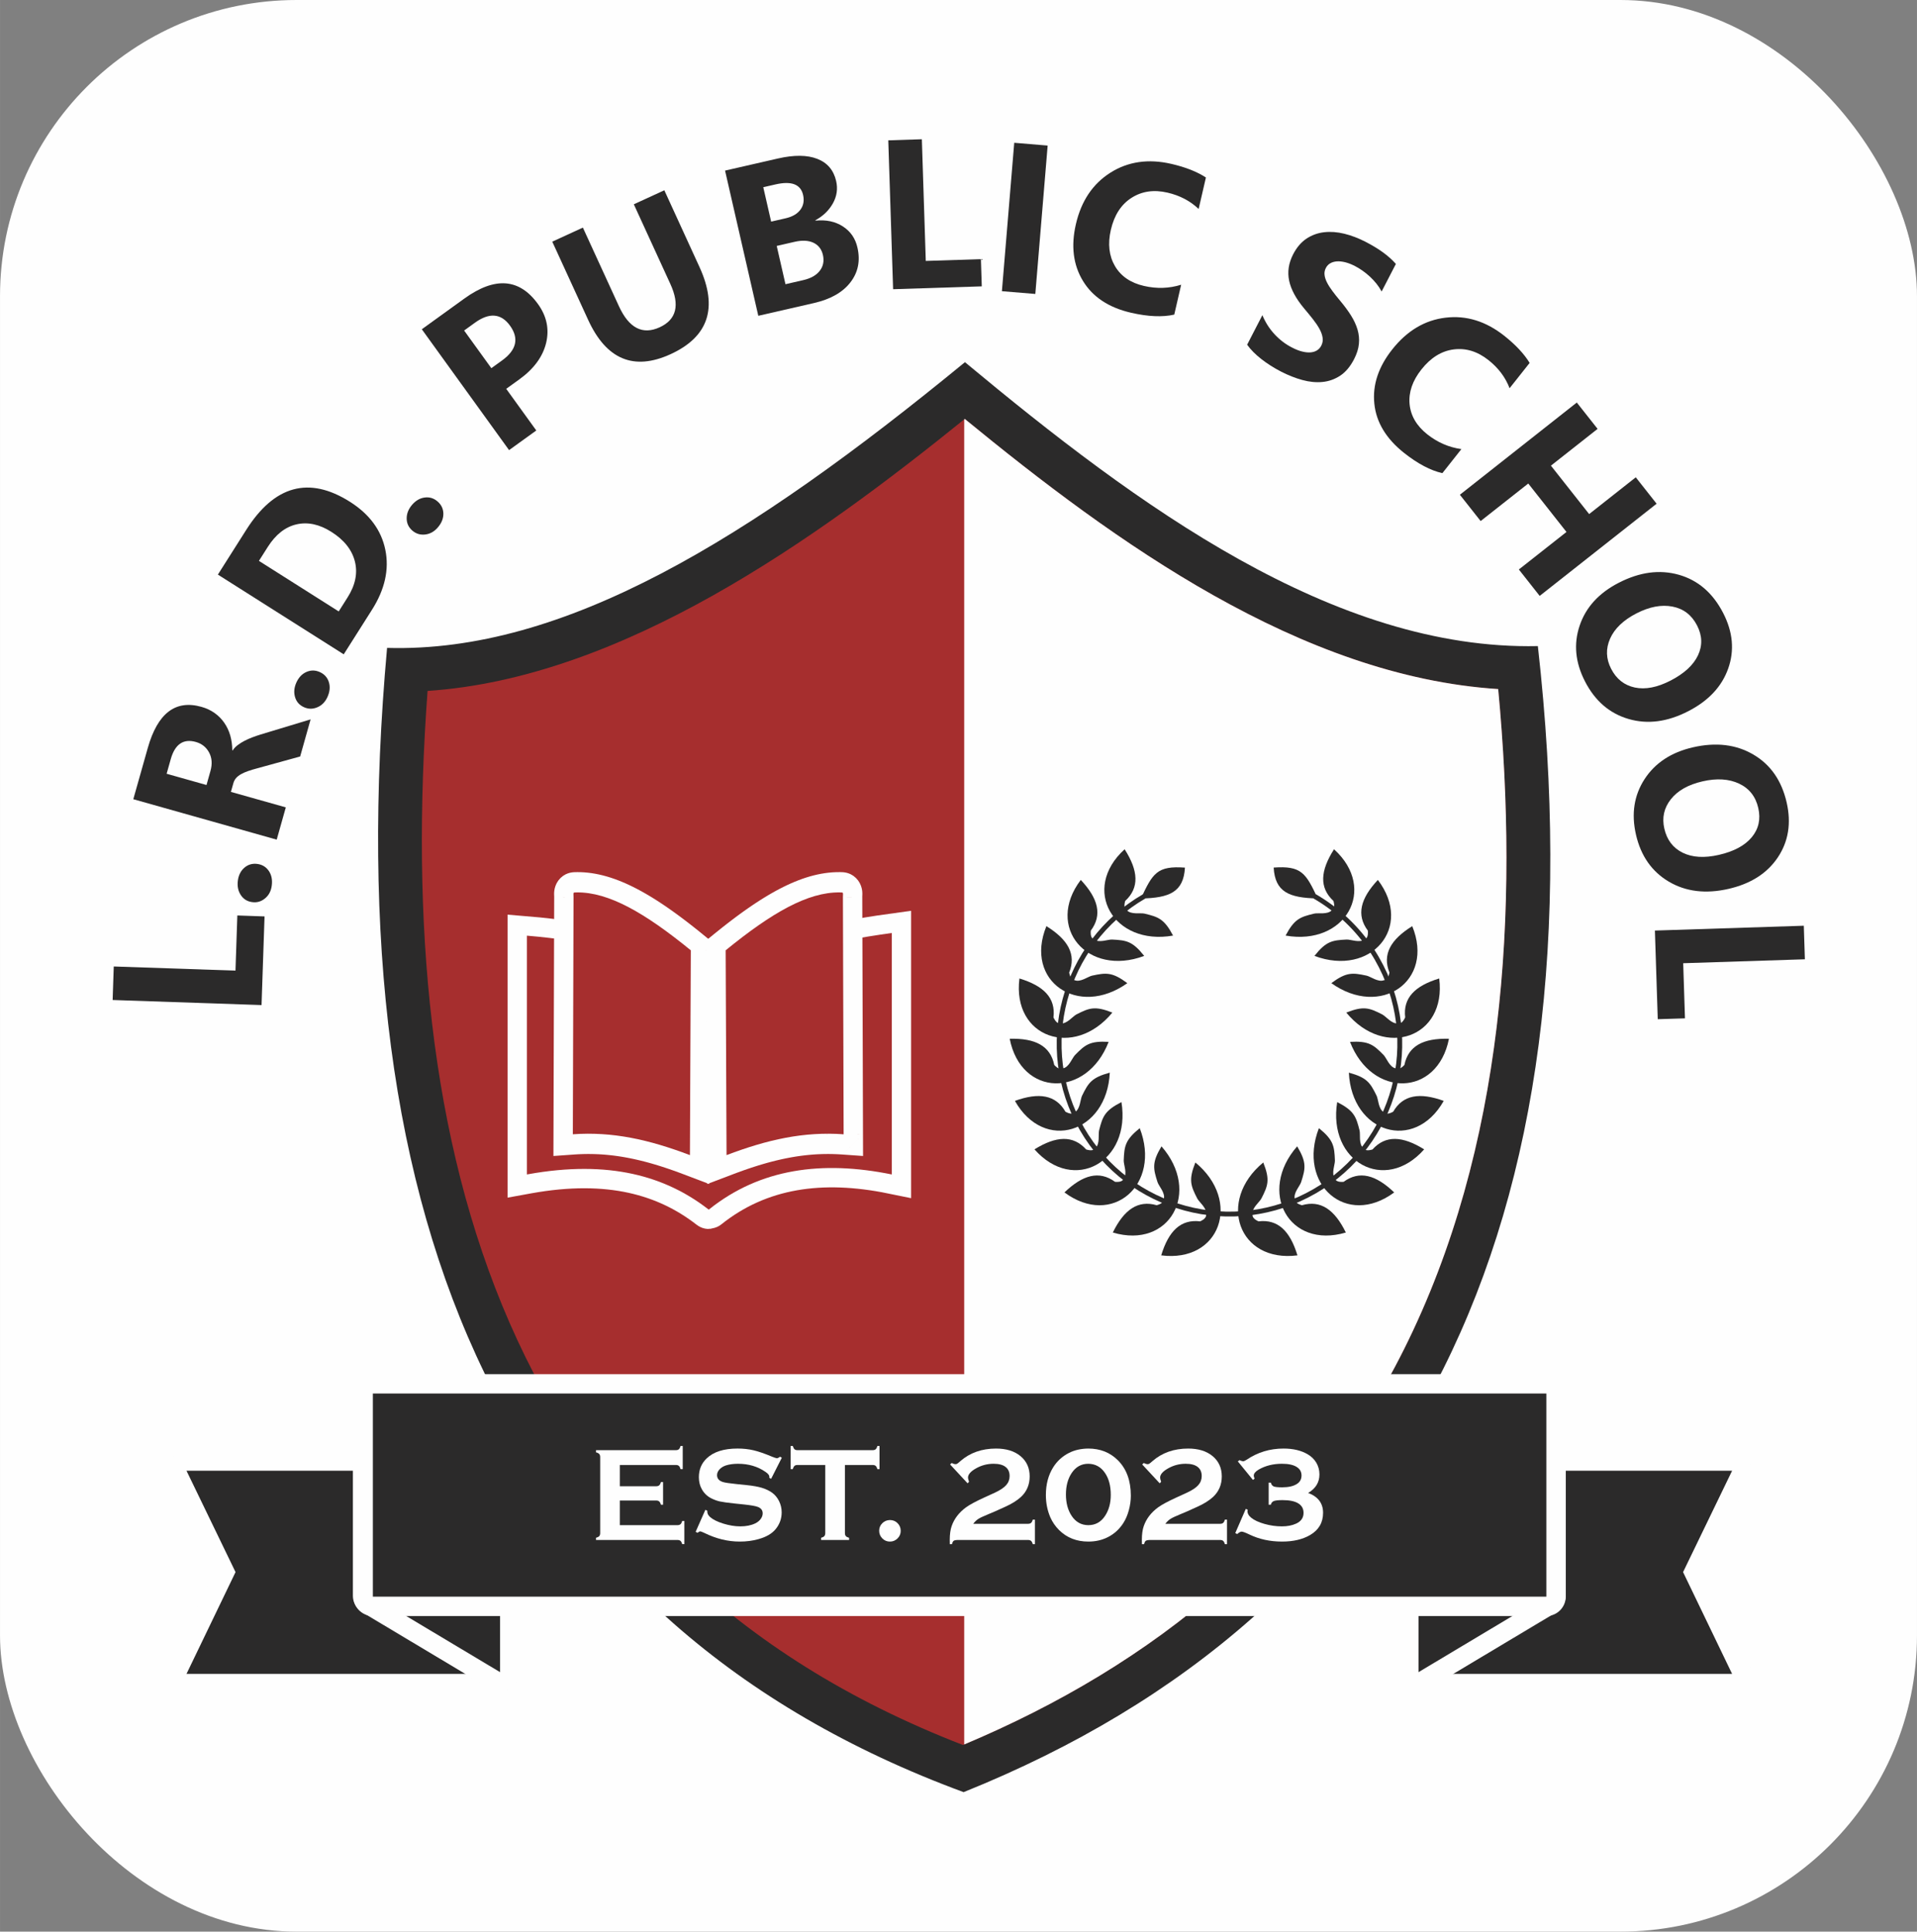 <?xml version="1.0" encoding="UTF-8"?>
<!DOCTYPE svg PUBLIC "-//W3C//DTD SVG 1.1//EN" "http://www.w3.org/Graphics/SVG/1.1/DTD/svg11.dtd">
<!-- Creator: CorelDRAW -->
<svg xmlns="http://www.w3.org/2000/svg" xml:space="preserve" width="4.865in" height="4.903in" version="1.1" style="shape-rendering:geometricPrecision; text-rendering:geometricPrecision; image-rendering:optimizeQuality; fill-rule:evenodd; clip-rule:evenodd"
viewBox="0 0 4876.6 4914.78"
 xmlns:xlink="http://www.w3.org/1999/xlink"
 xmlns:xodm="http://www.corel.com/coreldraw/odm/2003">
 <rect x="0" y="0" width="4876.6" height="4914.78" fill="#808080" stroke="none"/>
 <defs>
  <style type="text/css">
   <![CDATA[
    .str5 {stroke:#FEFEFE;stroke-width:98.49;stroke-miterlimit:2.613}
    .str0 {stroke:#FEFEFE;stroke-width:98.49;stroke-linejoin:round;stroke-miterlimit:2.613}
    .str4 {stroke:#FEFEFE;stroke-width:98.49;stroke-linejoin:round;stroke-miterlimit:2.613}
    .str3 {stroke:#FEFEFE;stroke-width:98.49;stroke-linejoin:round;stroke-miterlimit:2.613}
    .str1 {stroke:#FEFEFE;stroke-width:98.49;stroke-linejoin:round;stroke-miterlimit:2.613}
    .str2 {stroke:#FEFEFE;stroke-width:98.49;stroke-linejoin:round;stroke-miterlimit:2.613}
    .fil3 {fill:none}
    .fil0 {fill:#FEFEFE}
    .fil1 {fill:#2B2A2A}
    .fil2 {fill:#A62E2E}
    .fil6 {fill:#FEFEFE;fill-rule:nonzero}
    .fil4 {fill:#FEFEFE;fill-rule:nonzero}
    .fil5 {fill:#2B2A2A;fill-rule:nonzero}
   ]]>
  </style>
    <clipPath id="id0">
     <path d="M1087.66 1757.97c-85.6,1164.55 187.19,2227.01 1361.94,2681.93 489.12,-205.16 882.24,-526.85 1122.08,-1006.94 256.09,-512.63 292.67,-1115.39 239.56,-1679.74 -502.74,-32.51 -973.22,-372.61 -1357.02,-687.33 -379.25,306.58 -870.53,658.89 -1366.56,692.08z"/>
    </clipPath>
 </defs>
 <g id="Layer_x0020_1">
  <rect class="fil0" x="-0" width="4876.6" height="4914.78" rx="754.52" ry="753.68"/>
  <g id="_2263269231984">
   <path class="fil1" d="M984.64 1648.5c450.15,12.89 920.16,-275.53 1470.07,-727.01 438.4,364.88 938.14,733.66 1457.42,722.39 166.04,1474.64 -320.7,2457.24 -1460.82,2915.98 -1160.36,-428.17 -1599.28,-1440.91 -1466.67,-2911.36z"/>
   <path class="fil2" d="M1087.66 1757.97c-85.6,1164.55 187.19,2227.01 1361.94,2681.93 489.12,-205.16 882.24,-526.85 1122.08,-1006.94 256.09,-512.63 292.67,-1115.39 239.56,-1679.74 -502.74,-32.51 -973.22,-372.61 -1357.02,-687.33 -379.25,306.58 -870.53,658.89 -1366.56,692.08z"/>
   <g style="clip-path:url(#id0)">
    <g>
     <path id="_1" class="fil0" d="M3920.99 1643.89c-519.27,11.27 -1019.02,-357.51 -1457.42,-722.39 -3.58,2.94 -7.16,5.88 -10.74,8.81l0 3626.85c2.44,0.9 4.89,1.81 7.34,2.72 1140.12,-458.74 1626.86,-1441.34 1460.82,-2915.98z"/>
    </g>
   </g>
   <path class="fil3" d="M1087.66 1757.97c-85.6,1164.55 187.19,2227.01 1361.94,2681.93 489.12,-205.16 882.24,-526.85 1122.08,-1006.94 256.09,-512.63 292.67,-1115.39 239.56,-1679.74 -502.74,-32.51 -973.22,-372.61 -1357.02,-687.33 -379.25,306.58 -870.53,658.89 -1366.56,692.08z"/>
   <g>
    <polygon class="fil3 str0" points="474.39,3742.1 1272.1,3742.1 1272.1,4258.99 474.39,4258.99 599.13,4000 "/>
    <polygon id="_1_0" class="fil1" points="474.39,3742.1 1272.1,3742.1 1272.1,4258.99 474.39,4258.99 599.13,4000 "/>
   </g>
   <g>
    <polygon class="fil3 str1" points="1272.1,3737.67 946.94,3737.67 946.94,4060.05 1272.1,4254.56 "/>
    <polygon id="_1_1" class="fil1" points="1272.1,3737.67 946.94,3737.67 946.94,4060.05 1272.1,4254.56 "/>
   </g>
   <g>
    <polygon class="fil3 str2" points="4406.28,3742.1 3608.57,3742.1 3608.57,4258.99 4406.28,4258.99 4281.54,4000 "/>
    <polygon id="_1_2" class="fil1" points="4406.28,3742.1 3608.57,3742.1 3608.57,4258.99 4406.28,4258.99 4281.54,4000 "/>
   </g>
   <g>
    <polygon class="fil3 str3" points="3608.57,3737.67 3933.73,3737.67 3933.73,4060.05 3608.57,4254.56 "/>
    <polygon id="_1_3" class="fil1" points="3608.57,3737.67 3933.73,3737.67 3933.73,4060.05 3608.57,4254.56 "/>
   </g>
   <g>
    <polygon class="fil3 str4" points="948.51,3545.59 3933.74,3545.59 3933.74,4062.47 948.51,4062.47 "/>
    <polygon id="_1_4" class="fil1" points="948.51,3545.59 3933.74,3545.59 3933.74,4062.47 948.51,4062.47 "/>
   </g>
   <g>
    <path class="fil3 str5" d="M1340.41 2380.68c152.16,12.67 304.32,46.29 456.49,95.35 157.2,-42.92 314.41,-80.49 471.62,-102.16 0,202.52 0,411.85 0,614.37 -176.99,-36.15 -334.59,-15.09 -464.18,88.44 -1.63,1.3 -1.1,1.33 -2.73,0.08 -108.05,-83.72 -251.4,-126.31 -458.2,-89.06 -0.99,0.18 -2,0.36 -3,0.54l0 -3.68 0 -603.88z"/>
    <path id="_1_5" class="fil2" d="M1340.41 2380.68c152.16,12.67 304.32,46.29 456.49,95.35 157.2,-42.92 314.41,-80.49 471.62,-102.16 0,202.52 0,411.85 0,614.37 -176.99,-36.15 -334.59,-15.09 -464.18,88.44 -1.63,1.3 -1.1,1.33 -2.73,0.08 -108.05,-83.72 -251.4,-126.31 -458.2,-89.06 -0.99,0.18 -2,0.36 -3,0.54l0 -3.68 0 -603.88z"/>
   </g>
   <g>
    <path class="fil4" d="M1806.56 2418.16l-98.49 -0.47 19 40.96 -10.69 -8.65 -10.52 -8.38 -10.34 -8.11 -10.16 -7.82 -10 -7.54 -9.84 -7.27 -9.65 -6.98 -9.49 -6.69 -9.33 -6.41 -9.15 -6.12 -8.99 -5.83 -8.82 -5.54 -8.65 -5.25 -8.49 -4.95 -8.32 -4.66 -8.16 -4.37 -7.99 -4.08 -7.82 -3.78 -7.65 -3.5 -7.49 -3.2 -7.33 -2.92 -7.14 -2.64 -6.99 -2.36 -6.82 -2.08 -6.66 -1.81 -6.51 -1.54 -6.36 -1.28 -6.2 -1.03 -6.07 -0.78 -5.93 -0.53 -5.81 -0.29 -5.7 -0.06 -0.91 -103.21 9.5 0.1 9.52 0.48 9.53 0.86 9.54 1.22 9.54 1.58 9.54 1.92 9.54 2.26 9.56 2.59 9.56 2.92 9.57 3.22 9.6 3.54 9.61 3.83 9.64 4.13 9.67 4.41 9.72 4.7 9.76 4.98 9.81 5.25 9.87 5.53 9.93 5.8 10 6.06 10.08 6.33 10.15 6.59 10.25 6.85 10.33 7.1 10.44 7.36 10.55 7.62 10.64 7.86 10.76 8.12 10.89 8.38 11 8.62 11.13 8.86 11.26 9.12 19 40.96zm-19 -40.96l19.11 15.59 -0.11 25.38 -19 -40.96zm-81.74 561.61l2.26 -521.11 98.49 0.47 -2.26 521.11 -66.02 48.29 -32.47 -48.75zm98.49 0.47l-0.32 73.23 -65.7 -24.94 66.02 -48.29zm-396.34 -53.42l98.49 0.32 -52.59 -51.65 10.25 -0.65 10.21 -0.47 10.15 -0.3 10.12 -0.13 10.08 0.04 10.04 0.21 10 0.38 9.97 0.54 9.96 0.71 9.92 0.86 9.88 1.03 9.87 1.18 9.87 1.33 9.83 1.49 9.82 1.63 9.82 1.78 9.8 1.92 9.8 2.06 9.79 2.2 9.8 2.34 9.8 2.47 9.8 2.6 9.83 2.74 9.84 2.86 9.85 2.98 9.87 3.1 9.91 3.23 9.93 3.34 9.98 3.46 10.01 3.57 10.05 3.68 10.1 3.79 -33.55 97.04 -9.4 -3.53 -9.33 -3.41 -9.24 -3.3 -9.15 -3.17 -9.08 -3.05 -9 -2.93 -8.94 -2.81 -8.87 -2.68 -8.81 -2.57 -8.75 -2.44 -8.7 -2.3 -8.64 -2.18 -8.6 -2.05 -8.57 -1.93 -8.52 -1.8 -8.5 -1.67 -8.45 -1.53 -8.45 -1.41 -8.43 -1.27 -8.4 -1.14 -8.41 -1 -8.41 -0.87 -8.41 -0.74 -8.4 -0.6 -8.43 -0.45 -8.45 -0.32 -8.47 -0.17 -8.51 -0.04 -8.53 0.11 -8.59 0.25 -8.62 0.4 -8.68 0.54 -52.59 -51.65zm52.59 51.65l-52.75 3.76 0.17 -55.41 52.59 51.65zm47.7 -654.91l-1.8 603.58 -98.49 -0.32 1.8 -603.58 98.49 0.32 0 0zm-41.16 -63.59l0.91 103.21 -0.04 0 -1.03 0.01 -0.78 0.01 -0.57 0.01 -0.32 0 -0.04 0 0.31 -0.02 0.74 -0.06 1.44 -0.16 2.09 -0.34 2.9 -0.66 4.08 -1.29 4.76 -2.09 5.55 -3.34 5.88 -4.87 5.2 -5.95 4.09 -6.52 2.83 -6.44 1.64 -5.54 0.77 -4 0.34 -2.82 0.14 -2.24 0.03 -1.53 -0 -0.57 -0.01 -0.36 0.05 1.05 0.07 1.74 0.06 1.5 0.04 1.5 0.03 1.59 0 1.76 -98.49 -0.32 -0 -0.43 -0 -0.44 -0.01 -0.41 -0.01 -0.27 -0.07 -1.44 -0.07 -1.68 -0.04 -1.55 -0.02 -1.67 0.04 -2.52 0.2 -3.14 0.43 -3.63 0.9 -4.72 1.83 -6.19 3.08 -7.01 4.41 -7.03 5.59 -6.39 6.34 -5.25 6.09 -3.67 5.39 -2.37 4.81 -1.52 3.73 -0.84 3.02 -0.49 2.48 -0.27 1.9 -0.14 1.59 -0.08 1.38 -0.04 1.22 -0.03 1.12 -0.02 1.06 -0.01 0.96 -0.01 -0.04 0z"/>
    <path id="_1_6" class="fil2" d="M1467.54 2270.6c80.72,-0.78 171.85,51.18 289.77,147.33l-2.26 521.11c-104.41,-39.64 -196.63,-60.25 -297.85,-53.03l1.8 -603.58c0.04,-12.02 -2.5,-11.73 8.54,-11.82z"/>
   </g>
   <g>
    <path class="fil4" d="M1796.72 2418.16l19 -40.96 11.26 -9.12 11.13 -8.86 11 -8.62 10.88 -8.37 10.76 -8.12 10.64 -7.86 10.55 -7.62 10.44 -7.36 10.33 -7.1 10.25 -6.85 10.16 -6.59 10.07 -6.32 10 -6.06 9.93 -5.8 9.87 -5.53 9.8 -5.25 9.75 -4.98 9.72 -4.71 9.68 -4.42 9.63 -4.12 9.61 -3.84 9.6 -3.54 9.57 -3.22 9.57 -2.92 9.55 -2.59 9.55 -2.26 9.54 -1.92 9.54 -1.58 9.54 -1.22 9.53 -0.86 9.52 -0.48 9.5 -0.1 -0.91 103.21 -5.7 0.06 -5.81 0.29 -5.93 0.53 -6.06 0.78 -6.21 1.03 -6.36 1.28 -6.51 1.54 -6.66 1.81 -6.83 2.08 -6.99 2.36 -7.15 2.64 -7.33 2.92 -7.49 3.21 -7.66 3.49 -7.81 3.78 -7.99 4.08 -8.16 4.37 -8.32 4.66 -8.48 4.95 -8.66 5.25 -8.82 5.54 -8.99 5.83 -9.15 6.12 -9.33 6.41 -9.48 6.69 -9.65 6.98 -9.84 7.27 -10 7.54 -10.16 7.82 -10.35 8.11 -10.52 8.38 -10.69 8.65 19 -40.96 -98.49 0.47zm0 0l-0.11 -25.38 19.11 -15.59 -19 40.96zm100.75 520.65l-32.47 48.75 -66.02 -48.29 -2.26 -521.11 98.49 -0.47 2.26 521.11zm-32.47 48.75l-65.7 24.94 -0.32 -73.23 66.02 48.29zm330.32 -101.71l-52.59 51.65 -8.68 -0.54 -8.62 -0.4 -8.59 -0.25 -8.54 -0.11 -8.5 0.04 -8.47 0.17 -8.45 0.32 -8.43 0.45 -8.4 0.6 -8.41 0.74 -8.42 0.87 -8.41 1 -8.4 1.14 -8.43 1.27 -8.45 1.41 -8.46 1.53 -8.5 1.67 -8.52 1.8 -8.56 1.93 -8.6 2.05 -8.65 2.18 -8.7 2.3 -8.74 2.44 -8.81 2.57 -8.87 2.68 -8.94 2.81 -9.01 2.93 -9.08 3.05 -9.15 3.17 -9.23 3.29 -9.32 3.42 -9.4 3.53 -33.55 -97.04 10.1 -3.79 10.05 -3.68 10.01 -3.58 9.98 -3.46 9.94 -3.34 9.91 -3.22 9.87 -3.1 9.85 -2.98 9.83 -2.86 9.83 -2.74 9.81 -2.6 9.8 -2.47 9.8 -2.34 9.79 -2.2 9.8 -2.06 9.8 -1.92 9.82 -1.78 9.82 -1.63 9.83 -1.49 9.87 -1.33 9.87 -1.18 9.89 -1.03 9.92 -0.86 9.96 -0.71 9.97 -0.54 10 -0.38 10.04 -0.21 10.08 -0.04 10.12 0.13 10.15 0.3 10.21 0.47 10.25 0.65 -52.59 51.65 98.49 -0.32zm0 0l0.17 55.41 -52.75 -3.76 52.59 -51.65zm-100.29 -603.26l0 -0 98.49 -0.32 1.8 603.58 -98.49 0.32 -1.8 -603.58zm41.16 -63.59l-0.04 0 0.96 0.01 1.06 0.01 1.12 0.02 1.22 0.03 1.38 0.04 1.59 0.08 1.9 0.14 2.48 0.27 3.02 0.49 3.73 0.84 4.81 1.52 5.39 2.37 6.09 3.67 6.34 5.25 5.59 6.39 4.41 7.03 3.08 7.01 1.83 6.19 0.9 4.72 0.43 3.63 0.2 3.14 0.04 2.52 -0.02 1.67 -0.04 1.55 -0.07 1.68 -0.07 1.44 -0.01 0.27 -0.01 0.41 -0 0.44 -0 0.43 -98.49 0.32 0 -1.76 0.03 -1.59 0.04 -1.5 0.06 -1.5 0.07 -1.74 0.05 -1.05 -0.01 0.36 -0 0.57 0.03 1.53 0.14 2.24 0.34 2.82 0.77 4 1.64 5.54 2.83 6.44 4.09 6.52 5.2 5.95 5.88 4.87 5.55 3.34 4.76 2.09 4.08 1.29 2.9 0.66 2.09 0.34 1.44 0.16 0.74 0.06 0.31 0.02 -0.04 -0 -0.32 -0 -0.57 -0.01 -0.78 -0.01 -1.03 -0.01 -0.04 0 0.91 -103.21z"/>
    <path id="_1_7" class="fil2" d="M2135.73 2270.6c-80.72,-0.78 -171.85,51.18 -289.77,147.33l2.26 521.11c104.41,-39.64 196.63,-60.25 297.85,-53.03l-1.8 -603.58c-0.04,-12.02 2.5,-11.73 -8.54,-11.82z"/>
   </g>
   <g>
    <path class="fil5" d="M3508.13 2436.03l-10.67 6.16 0 0 -3.56 -6.05 -3.66 -5.99 -3.75 -5.92 -3.84 -5.85 -3.94 -5.79 -4.03 -5.71 -4.12 -5.65 -4.21 -5.57 -4.3 -5.5 -4.38 -5.43 -4.47 -5.36 -4.55 -5.28 -4.64 -5.2 -4.72 -5.13 -4.8 -5.04 -4.89 -4.97 -4.96 -4.89 -5.05 -4.8 -5.13 -4.72 -5.2 -4.64 -5.28 -4.55 -5.36 -4.47 -5.43 -4.38 -5.5 -4.3 -5.57 -4.21 -5.65 -4.12 -5.71 -4.03 -5.79 -3.94 -5.85 -3.84 -5.93 -3.75 -5.99 -3.66 -6.05 -3.56 6.17 -10.66 6.23 3.67 6.16 3.76 6.09 3.86 6.03 3.96 5.95 4.05 5.88 4.15 5.81 4.24 5.74 4.33 5.66 4.42 5.58 4.51 5.51 4.6 5.43 4.69 5.35 4.78 5.27 4.86 5.2 4.95 5.11 5.02 5.03 5.11 4.95 5.19 4.86 5.28 4.78 5.35 4.68 5.43 4.6 5.51 4.51 5.59 4.42 5.66 4.33 5.74 4.24 5.81 4.15 5.88 4.05 5.95 3.95 6.03 3.86 6.09 3.76 6.16 3.67 6.23 0 0zm-160.84 600.25l-6.16 -10.66 0 0 18.76 -11.47 17.96 -12.27 17.16 -13.04 16.34 -13.77 15.5 -14.46 14.67 -15.12 13.83 -15.74 12.98 -16.32 12.1 -16.86 11.23 -17.37 10.34 -17.85 9.45 -18.28 8.55 -18.68 7.63 -19.05 6.71 -19.38 5.78 -19.66 4.83 -19.92 3.88 -20.14 2.92 -20.31 1.94 -20.45 0.96 -20.56 -0.04 -20.63 -1.04 -20.66 -2.05 -20.66 -3.07 -20.62 -4.11 -20.54 -5.15 -20.43 -6.2 -20.27 -7.26 -20.1 -8.34 -19.86 -9.42 -19.61 -10.51 -19.32 10.67 -6.16 10.81 19.86 9.69 20.17 8.58 20.44 7.47 20.67 6.38 20.87 5.3 21.02 4.23 21.14 3.16 21.22 2.11 21.26 1.07 21.26 0.04 21.23 -0.99 21.15 -1.99 21.04 -3 20.9 -3.99 20.71 -4.97 20.49 -5.94 20.23 -6.9 19.93 -7.85 19.6 -8.79 19.22 -9.73 18.81 -10.64 18.36 -11.56 17.88 -12.46 17.35 -13.35 16.79 -14.23 16.19 -15.1 15.56 -15.96 14.88 -16.81 14.17 -17.65 13.41 -18.48 12.63 -19.29 11.8 0 0zm-600.25 -160.83l10.67 -6.16 0 0 11.47 18.76 12.28 17.96 13.04 17.16 13.77 16.34 14.46 15.51 15.12 14.67 15.74 13.83 16.32 12.97 16.86 12.11 17.38 11.23 17.85 10.35 18.29 9.45 18.68 8.55 19.05 7.63 19.38 6.71 19.67 5.77 19.91 4.83 20.14 3.88 20.31 2.92 20.45 1.94 20.56 0.96 20.63 -0.04 20.66 -1.04 20.66 -2.05 20.62 -3.07 20.54 -4.11 20.43 -5.15 20.28 -6.2 20.09 -7.26 19.87 -8.34 19.61 -9.42 19.32 -10.51 6.16 10.66 -19.86 10.81 -20.18 9.69 -20.44 8.58 -20.67 7.47 -20.87 6.38 -21.02 5.3 -21.14 4.23 -21.22 3.16 -21.26 2.12 -21.26 1.07 -21.23 0.04 -21.15 -0.99 -21.04 -1.99 -20.9 -3 -20.71 -3.99 -20.49 -4.97 -20.23 -5.94 -19.93 -6.9 -19.6 -7.85 -19.22 -8.79 -18.81 -9.72 -18.37 -10.64 -17.87 -11.56 -17.35 -12.46 -16.79 -13.35 -16.19 -14.23 -15.56 -15.1 -14.88 -15.96 -14.16 -16.81 -13.41 -17.65 -12.63 -18.47 -11.8 -19.29 0 0zm160.84 -600.25l6.16 10.66 -18.76 11.47 -17.96 12.27 -17.16 13.04 -16.34 13.77 -15.5 14.46 -14.67 15.12 -13.83 15.74 -12.97 16.32 -12.1 16.86 -11.23 17.37 -10.35 17.85 -9.45 18.28 -8.55 18.68 -7.63 19.05 -6.71 19.38 -5.77 19.66 -4.83 19.92 -3.88 20.14 -2.92 20.31 -1.94 20.46 -0.96 20.56 0.04 20.63 1.04 20.66 2.05 20.66 3.07 20.62 4.11 20.54 5.15 20.43 6.2 20.27 7.26 20.1 8.34 19.86 9.42 19.61 10.51 19.32 -10.67 6.16 -10.81 -19.86 -9.69 -20.17 -8.58 -20.44 -7.47 -20.67 -6.38 -20.87 -5.3 -21.02 -4.23 -21.14 -3.16 -21.21 -2.12 -21.26 -1.07 -21.26 -0.04 -21.23 0.99 -21.15 1.99 -21.05 3 -20.89 3.99 -20.71 4.97 -20.49 5.94 -20.23 6.9 -19.93 7.85 -19.6 8.79 -19.22 9.72 -18.81 10.65 -18.36 11.56 -17.88 12.46 -17.35 13.34 -16.79 14.23 -16.19 15.1 -15.56 15.96 -14.88 16.81 -14.17 17.65 -13.41 18.48 -12.63 19.29 -11.8z"/>
   </g>
   <path class="fil1" d="M3270.38 2380.45c151.39,26.69 235.31,-117.98 123.22,-219.62 -35.04,54.81 -37.93,97.83 -1.43,131.5 3.15,11.39 2.61,19.3 -4.08,23.49 -10.59,11.87 -34.82,6.31 -44.89,8.71 -35.84,8.56 -50.45,13.63 -72.81,55.91z"/>
   <path class="fil1" d="M3343.8 2432.19c143.95,53.94 252.93,-72.92 161.33,-193.36 -44.48,47.47 -55.19,89.24 -25.48,129.02 1.01,11.77 -0.96,19.45 -8.31,22.34 -12.58,9.74 -35.39,-0.17 -45.73,0.36 -36.8,1.85 -52.09,4.16 -81.81,41.64z"/>
   <path class="fil1" d="M3386.71 2501.47c125.08,89.36 263.19,-4.98 205.88,-145.01 -55.25,34.34 -76.41,71.92 -58,118.03 -2.07,11.63 -5.97,18.54 -13.81,19.43 -14.67,6.14 -34.14,-9.32 -44.27,-11.5 -36.03,-7.73 -51.39,-9.46 -89.8,19.05z"/>
   <path class="fil1" d="M3424.81 2576.39c97.69,118.69 255.51,63.31 236.4,-86.79 -62.25,18.88 -92.42,49.69 -86.57,99 -5.01,10.7 -10.56,16.36 -18.37,15.19 -15.76,2.14 -30.56,-17.84 -39.78,-22.56 -32.8,-16.79 -47.19,-22.44 -91.67,-4.85z"/>
   <path class="fil1" d="M3434.27 2650.86c55.32,143.43 222.55,140.59 251.7,-7.89 -65.03,-1.7 -103.36,18.04 -113.35,66.68 -8.13,8.58 -15.18,12.2 -22.22,8.63 -15.63,-2.94 -23.38,-26.56 -30.65,-33.95 -25.83,-26.27 -37.72,-36.16 -85.47,-33.48z"/>
   <path class="fil1" d="M3431.34 2729.22c7.32,153.55 166.92,203.54 241.36,71.81 -61.18,-22.1 -103.79,-15.44 -128.59,27.57 -10.42,5.58 -18.25,6.8 -23.81,1.19 -13.91,-7.72 -13.83,-32.58 -18.39,-41.87 -16.24,-33.07 -24.41,-46.21 -70.57,-58.7z"/>
   <path class="fil1" d="M3401.68 2804.1c-24.66,151.73 121.12,233.71 221.25,120.27 -55.27,-34.3 -98.34,-36.61 -131.51,0.33 -11.34,3.3 -19.26,2.87 -23.54,-3.77 -12.01,-10.43 -6.78,-34.73 -9.31,-44.78 -9.04,-35.72 -14.3,-50.26 -56.88,-72.05z"/>
   <path class="fil1" d="M3355.16 2870.44c-55.57,143.33 70.06,253.74 191.52,163.51 -46.97,-45.01 -88.61,-56.2 -128.72,-26.93 -11.78,0.88 -19.44,-1.19 -22.25,-8.57 -9.59,-12.69 0.57,-35.38 0.17,-45.73 -1.44,-36.82 -3.57,-52.13 -40.71,-82.28z"/>
   <path class="fil1" d="M3299.83 2916.72c-101.35,115.57 -21.21,262.38 123.83,219.27 -28.68,-58.39 -63.96,-83.18 -111.68,-69.45 -11.37,-3.22 -17.85,-7.78 -17.96,-15.68 -4.66,-15.21 12.67,-33.04 15.84,-42.9 11.28,-35.08 14.52,-50.2 -10.02,-91.25z"/>
   <path class="fil1" d="M3213.63 2957.75c-118.64,97.76 -63.17,255.54 86.91,236.35 -18.91,-62.24 -49.74,-92.39 -99.04,-86.52 -10.7,-5 -16.37,-10.55 -15.21,-18.36 -2.15,-15.76 17.82,-30.57 22.54,-39.79 16.77,-32.8 22.42,-47.2 4.8,-91.67z"/>
   <path class="fil1" d="M3352.13 2286c-73.02,-1.35 -108.55,-16.49 -112.06,-78.61 71.1,-5.11 82.02,14.58 112.06,78.61z"/>
   <path class="fil1" d="M2984.13 2380.45c-151.39,26.69 -235.31,-117.98 -123.22,-219.62 35.03,54.81 37.92,97.83 1.43,131.5 -3.15,11.39 -2.61,19.3 4.08,23.49 10.59,11.87 34.82,6.31 44.9,8.71 35.84,8.56 50.45,13.63 72.81,55.91z"/>
   <path class="fil1" d="M2910.71 2432.19c-143.95,53.94 -252.93,-72.92 -161.33,-193.36 44.48,47.47 55.19,89.24 25.48,129.02 -1.01,11.77 0.97,19.45 8.32,22.34 12.58,9.74 35.39,-0.17 45.73,0.36 36.8,1.85 52.09,4.16 81.81,41.64z"/>
   <path class="fil1" d="M2867.8 2501.47c-125.08,89.36 -263.19,-4.98 -205.88,-145.01 55.25,34.34 76.41,71.92 58,118.03 2.07,11.63 5.97,18.54 13.81,19.43 14.67,6.14 34.14,-9.32 44.26,-11.5 36.03,-7.73 51.39,-9.46 89.8,19.05z"/>
   <path class="fil1" d="M2829.7 2576.39c-97.69,118.69 -255.51,63.31 -236.39,-86.79 62.25,18.88 92.42,49.69 86.57,99 5.01,10.7 10.57,16.36 18.38,15.19 15.76,2.14 30.56,-17.84 39.78,-22.56 32.8,-16.79 47.19,-22.44 91.67,-4.85z"/>
   <path class="fil1" d="M2820.24 2650.86c-55.32,143.43 -222.55,140.59 -251.7,-7.89 65.03,-1.7 103.37,18.04 113.35,66.68 8.13,8.58 15.18,12.2 22.22,8.63 15.64,-2.94 23.39,-26.56 30.65,-33.95 25.84,-26.27 37.72,-36.16 85.48,-33.48z"/>
   <path class="fil1" d="M2823.17 2729.22c-7.32,153.55 -166.92,203.54 -241.36,71.81 61.18,-22.1 103.78,-15.44 128.59,27.57 10.42,5.58 18.25,6.8 23.81,1.19 13.91,-7.72 13.83,-32.58 18.39,-41.87 16.24,-33.07 24.4,-46.21 70.57,-58.7z"/>
   <path class="fil1" d="M2852.83 2804.1c24.66,151.73 -121.12,233.71 -221.24,120.27 55.27,-34.3 98.33,-36.61 131.51,0.33 11.34,3.3 19.26,2.87 23.54,-3.77 12.01,-10.43 6.78,-34.73 9.31,-44.78 9.04,-35.72 14.3,-50.26 56.88,-72.05z"/>
   <path class="fil1" d="M2899.34 2870.44c55.57,143.33 -70.05,253.74 -191.52,163.51 46.97,-45.01 88.61,-56.2 128.72,-26.93 11.78,0.88 19.44,-1.19 22.25,-8.57 9.59,-12.69 -0.57,-35.38 -0.17,-45.73 1.44,-36.82 3.57,-52.13 40.71,-82.28z"/>
   <path class="fil1" d="M2954.68 2916.72c101.35,115.57 21.22,262.38 -123.82,219.27 28.68,-58.39 63.96,-83.18 111.68,-69.45 11.37,-3.22 17.85,-7.78 17.96,-15.68 4.66,-15.21 -12.67,-33.04 -15.84,-42.9 -11.28,-35.08 -14.52,-50.2 10.02,-91.25z"/>
   <path class="fil1" d="M3040.88 2957.75c118.64,97.76 63.17,255.54 -86.91,236.35 18.9,-62.24 49.74,-92.39 99.04,-86.52 10.7,-5 16.37,-10.55 15.2,-18.36 2.15,-15.76 -17.82,-30.57 -22.54,-39.79 -16.77,-32.8 -22.41,-47.2 -4.8,-91.67z"/>
   <path class="fil1" d="M2902.29 2286.12c73.02,-1.35 108.55,-16.49 112.06,-78.61 -71.11,-5.11 -82.02,14.58 -112.06,78.61z"/>
   <path class="fil6" d="M1576.78 3817.87l0 62.69 146.56 0c3.37,0 5.94,-0.8 7.7,-2.34 1.77,-1.54 3.26,-4.28 4.34,-8.28l5.48 0 0 58.92 -5.48 0c-1.09,-4 -2.57,-6.74 -4.34,-8.28 -1.77,-1.54 -4.34,-2.34 -7.7,-2.34l-207.18 0 0 -5.48c3.99,-1.14 6.74,-2.57 8.28,-4.34 1.54,-1.77 2.34,-4.4 2.34,-7.88l0 -193.08c0,-3.48 -0.8,-6.11 -2.34,-7.88 -1.54,-1.77 -4.28,-3.25 -8.28,-4.34l0 -5.48 203.07 0c3.37,0 5.94,-0.8 7.71,-2.34 1.77,-1.6 3.25,-4.34 4.34,-8.28l5.48 0 0 58.92 -5.48 0c-1.09,-3.94 -2.57,-6.68 -4.34,-8.28 -1.77,-1.54 -4.34,-2.34 -7.65,-2.34l-142.5 0 0 54.12 92.49 0c3.31,0 5.88,-0.8 7.65,-2.34 1.77,-1.54 3.26,-4.28 4.34,-8.28l5.48 0 0 57.55 -5.48 0c-1.08,-3.88 -2.57,-6.62 -4.34,-8.22 -1.77,-1.6 -4.34,-2.4 -7.65,-2.4l-92.49 0z"/>
   <path id="_1_8" class="fil6" d="M1988.87 3708.94l-27.23 53.72 -4.68 -2.68c0.11,-1.09 0.17,-2 0.17,-2.68 0,-3.77 -3.25,-7.88 -9.7,-12.21 -19.87,-13.82 -43.16,-20.72 -69.94,-20.72 -11.82,0 -22.27,1.42 -31.34,4.34 -6.56,2.29 -11.88,5.6 -15.98,10.1 -4.05,4.46 -6.11,9.31 -6.11,14.56 0,8.62 5.19,14.5 15.53,17.59 5.36,1.6 16.84,3.25 34.48,5.08l26.26 2.68c15.59,1.65 28.26,3.94 37.91,6.85 9.65,2.91 18.15,6.97 25.63,12.21 7.59,5.48 13.59,12.68 17.99,21.58 4.4,8.97 6.62,18.5 6.62,28.66 0,16.04 -5.19,30.37 -15.53,42.88 -9.36,11.36 -23.92,19.81 -43.67,25.24 -14.73,4.17 -30.48,6.22 -47.33,6.22 -30.2,0 -60,-7.25 -89.46,-21.69 -6.22,-2.91 -9.93,-4.34 -11.19,-4.34 -1.42,0 -3.71,1.26 -6.85,3.65l-4.85 -2.45 24.78 -56.01 4.85 2.34c0,0.97 0,1.71 0,2.17 0,5.02 2.4,9.65 7.14,13.87 7.25,6.45 18.5,12.05 33.63,16.73 15.19,4.68 29.57,7.02 43.16,7.02 14.84,0 27.52,-2.51 37.97,-7.54 5.82,-2.79 10.45,-6.51 13.87,-11.13 3.48,-4.63 5.19,-9.48 5.19,-14.5 0,-7.59 -4.05,-13.02 -12.21,-16.27 -5.71,-2.23 -17.19,-4.28 -34.49,-6.17l-25.8 -2.68c-17.24,-1.83 -29.52,-3.54 -36.65,-5.14 -7.14,-1.6 -14.28,-4.22 -21.41,-7.82 -10.16,-5.02 -18.15,-12.56 -23.92,-22.61 -5.25,-9.08 -7.88,-19.47 -7.88,-31.17 0,-19.35 6.62,-35.34 19.92,-47.96 17.41,-16.67 43.56,-25.01 78.44,-25.01 14.56,0 28.2,1.48 40.77,4.45 12.62,2.97 28.32,8.39 47.21,16.33 6.45,2.57 10.39,3.83 11.88,3.83 2.34,0 5.02,-1.26 8.16,-3.83l4.68 2.51z"/>
   <path id="_2" class="fil6" d="M2149.36 3727.44l0 173.1c0,3.48 0.8,6.11 2.34,7.88 1.54,1.77 4.28,3.2 8.28,4.34l0 5.48 -71.25 0 0 -5.48c4,-1.14 6.74,-2.57 8.28,-4.34 1.54,-1.77 2.34,-4.4 2.34,-7.88l0 -173.1 -70.57 0c-3.31,0 -5.88,0.74 -7.65,2.28 -1.77,1.48 -3.26,4.28 -4.34,8.34l-5.48 0 0 -58.92 5.48 0c1.2,4.05 2.68,6.79 4.4,8.34 1.77,1.54 4.28,2.28 7.59,2.28l190.97 0c3.43,0 6.05,-0.74 7.82,-2.28 1.77,-1.54 3.25,-4.28 4.34,-8.34l5.48 0 0 58.92 -5.48 0c-1.09,-4.05 -2.57,-6.85 -4.34,-8.34 -1.77,-1.54 -4.4,-2.28 -7.82,-2.28l-70.39 0z"/>
   <path id="_3" class="fil6" d="M2263.88 3867.54c7.71,0 14.16,2.68 19.47,8 5.31,5.36 7.94,11.88 7.94,19.58 0,7.48 -2.68,13.88 -8.11,19.24 -5.42,5.31 -11.82,8 -19.3,8 -7.59,0 -14.04,-2.68 -19.41,-8.11 -5.31,-5.42 -7.99,-11.87 -7.99,-19.47 0,-7.48 2.62,-13.82 7.94,-19.13 5.31,-5.31 11.76,-8 19.47,-8.11z"/>
   <path id="_4" class="fil6" d="M2475.75 3877.13l139.3 0c3.43,0 6.05,-0.8 7.82,-2.34 1.77,-1.54 3.26,-4.28 4.34,-8.28l5.48 0 0 62.35 -5.48 0c-1.09,-4 -2.57,-6.74 -4.34,-8.28 -1.77,-1.54 -4.4,-2.34 -7.82,-2.34l-177.32 0c-5.71,0 -9.54,0.69 -11.53,2 -2,1.37 -3.48,4.23 -4.51,8.74l-5.48 0c-0.11,-5.6 -0.17,-9.19 -0.17,-10.73 0,-14.33 1.6,-26.09 4.85,-35.34 6.56,-18.78 18.78,-34.71 36.71,-47.79 9.25,-6.68 24.32,-14.84 45.22,-24.43l28.2 -12.91c13.19,-6.16 22.72,-12.5 28.55,-19.07 5.82,-6.51 8.73,-14.28 8.73,-23.18 0,-10.16 -3.48,-17.93 -10.45,-23.24 -6.91,-5.31 -17.01,-7.93 -30.26,-7.93 -16.1,0 -31.12,3.94 -44.99,11.87 -13.47,7.59 -20.15,15.42 -20.15,23.47 0,1.88 0.86,5.37 2.62,10.51l-3.65 3.88 -44.53 -48.01 4 -3.65c4.22,2 7.36,2.97 9.36,2.97 1.77,0 3.37,-0.4 4.68,-1.14 1.31,-0.8 4.05,-3.03 8.17,-6.68 24.49,-21.3 54.75,-31.91 90.72,-31.91 25.86,0 46.47,6.34 62,19.07 15.7,12.96 23.52,30.2 23.52,51.78 0,21.18 -7.48,38.71 -22.49,52.58 -9.93,9.02 -23.18,17.3 -39.85,24.78l-25.69 11.59c-2.68,1.31 -8.73,3.88 -18.21,7.71 -11.53,4.68 -19.64,8.51 -24.32,11.48 -4.68,2.97 -9.02,7.14 -13.02,12.5z"/>
   <path id="_5" class="fil6" d="M2768.46 3685.65c30.03,0 54.92,9.76 74.79,29.29 22.32,22.04 33.46,52.24 33.46,90.66 0,12.05 -1.66,24.26 -5.02,36.65 -3.31,12.45 -7.94,23.18 -13.7,32.37 -10.16,16.04 -23.52,28.32 -40.14,36.65 -14.73,7.36 -31.11,11.08 -49.21,11.08 -29.97,0 -54.86,-9.82 -74.62,-29.46 -9.48,-9.54 -16.84,-20.27 -22.09,-32.2 -7.59,-17.64 -11.36,-36.54 -11.36,-56.81 0,-27.23 6.22,-50.75 18.72,-70.68 9.82,-15.7 23.24,-27.92 40.14,-36.48 14.1,-7.19 30.43,-10.85 49.04,-11.07zm0 38.71c-17.7,0 -31.86,7.88 -42.3,23.63 -9.71,14.62 -14.56,32.77 -14.56,54.47 0,21.69 4.85,39.85 14.56,54.46 10.45,15.76 24.66,23.64 42.47,23.64 17.93,0 32.09,-7.88 42.48,-23.64 9.7,-14.61 14.56,-32.43 14.56,-53.44 0,-22.72 -4.85,-41.22 -14.56,-55.49 -10.39,-15.53 -24.61,-23.41 -42.65,-23.63z"/>
   <path id="_6" class="fil6" d="M2964.45 3877.13l139.3 0c3.43,0 6.05,-0.8 7.82,-2.34 1.77,-1.54 3.26,-4.28 4.34,-8.28l5.48 0 0 62.35 -5.48 0c-1.09,-4 -2.57,-6.74 -4.34,-8.28 -1.77,-1.54 -4.4,-2.34 -7.82,-2.34l-177.32 0c-5.71,0 -9.54,0.69 -11.53,2 -2,1.37 -3.48,4.23 -4.51,8.74l-5.48 0c-0.11,-5.6 -0.17,-9.19 -0.17,-10.73 0,-14.33 1.6,-26.09 4.85,-35.34 6.56,-18.78 18.78,-34.71 36.71,-47.79 9.25,-6.68 24.32,-14.84 45.22,-24.43l28.2 -12.91c13.19,-6.16 22.72,-12.5 28.55,-19.07 5.82,-6.51 8.73,-14.28 8.73,-23.18 0,-10.16 -3.48,-17.93 -10.45,-23.24 -6.91,-5.31 -17.01,-7.93 -30.26,-7.93 -16.1,0 -31.12,3.94 -44.99,11.87 -13.47,7.59 -20.15,15.42 -20.15,23.47 0,1.88 0.86,5.37 2.62,10.51l-3.65 3.88 -44.53 -48.01 4 -3.65c4.22,2 7.36,2.97 9.36,2.97 1.77,0 3.37,-0.4 4.68,-1.14 1.31,-0.8 4.05,-3.03 8.17,-6.68 24.49,-21.3 54.75,-31.91 90.72,-31.91 25.86,0 46.47,6.34 62,19.07 15.7,12.96 23.52,30.2 23.52,51.78 0,21.18 -7.48,38.71 -22.49,52.58 -9.93,9.02 -23.18,17.3 -39.85,24.78l-25.69 11.59c-2.68,1.31 -8.73,3.88 -18.21,7.71 -11.53,4.68 -19.64,8.51 -24.32,11.48 -4.68,2.97 -9.02,7.14 -13.02,12.5z"/>
   <path id="_7" class="fil6" d="M3327.78 3798.57c25.29,9.48 37.96,26.32 37.96,50.53 0,24.72 -10.85,43.5 -32.6,56.35 -19.07,11.24 -42.99,16.9 -71.65,16.9 -30.43,0 -58,-5.94 -82.78,-17.87 -10.39,-4.97 -17.07,-7.48 -20.1,-7.48 -2.8,0 -6.57,2.06 -11.36,6.16l-4.85 -2.51 26.77 -61.49 5.02 2.17c-0.57,1.31 -0.86,2.51 -0.86,3.48 0,6.05 3.08,11.53 9.19,16.56 7.94,6.51 19.24,11.82 33.97,15.99 14.73,4.17 29.52,6.28 44.36,6.28 14.04,0 26.09,-2.29 36.14,-6.91 12.73,-5.77 19.07,-14.9 19.07,-27.35 0,-10.73 -4.51,-18.84 -13.53,-24.32 -8.96,-5.48 -22.27,-8.22 -39.85,-8.22 -10.68,0 -18.04,0.8 -22.09,2.34 -4.05,1.6 -6.62,4.68 -7.77,9.31l-5.48 0 0 -56.18 5.48 0c1.31,4.96 3.82,8.22 7.42,9.76 3.6,1.48 10.73,2.23 21.3,2.23 16.44,0 29.06,-2.91 37.85,-8.74 7.71,-4.96 11.53,-12.1 11.53,-21.41 0,-9.54 -4.28,-16.9 -12.9,-22.04 -8.56,-5.19 -20.84,-7.76 -36.82,-7.76 -22.55,0 -42.3,4.96 -59.43,14.9 -8.22,4.91 -12.33,9.99 -12.33,15.36 0,2.12 0.69,4.63 2.17,7.54l-4.22 3.37 -38.48 -47.15 4.17 -3.26c4.11,1.89 7.19,2.85 9.19,2.85 2.23,0 5.25,-1.31 9.08,-3.88 27.97,-18.96 59.26,-28.43 93.8,-28.43 24.09,0 44.42,4.74 60.92,14.27 9.48,5.48 16.9,12.56 22.21,21.3 5.48,9.08 8.22,19.18 8.22,30.37 0,20.04 -9.59,35.68 -28.72,46.99z"/>
   <polygon class="fil5" points="672.93,2331.72 665.3,2557.26 286.5,2544.37 289.33,2459.08 599,2469.62 603.71,2329.28 "/>
   <path id="_1_9" class="fil5" d="M691.25 2253.45c-1.77,13.62 -7.41,24.44 -17.01,32.34 -9.61,7.99 -20.54,11.2 -32.72,9.52 -12.54,-1.59 -22.27,-7.68 -29.08,-18.08 -6.82,-10.41 -9.2,-22.61 -7.43,-36.5 1.87,-14.16 7.51,-25.25 16.84,-33.15 9.24,-7.91 20.09,-11.02 32.54,-9.43 12.72,1.68 22.54,7.68 29.45,17.91 6.91,10.23 9.39,22.7 7.42,37.41z"/>
   <path id="_2_10" class="fil5" d="M790.1 1830.38l-26.57 94.41 -109.88 30.25c-8.3,2.19 -15.79,4.47 -22.55,6.83 -6.67,2.28 -12.53,4.91 -17.67,7.72 -5.14,2.9 -9.37,6.16 -12.7,9.87 -3.33,3.8 -5.67,8.14 -7.1,13.29l-6.26 22.13 139.66 39.37 -23.17 82.11 -364.8 -102.89 36.78 -130.18c24.96,-88.54 70.46,-123.5 136.59,-104.8 12.74,3.58 23.95,8.88 33.63,15.8 9.67,6.93 17.82,15.12 24.43,24.77 6.61,9.55 11.7,20.2 15.16,32.1 3.37,11.82 5.12,24.45 5.24,37.82l0.99 0.36c3.24,-4.98 7.47,-9.5 12.7,-13.49 5.23,-3.99 11.08,-7.7 17.48,-10.97 6.49,-3.36 13.25,-6.35 20.29,-8.99 7.03,-2.63 13.89,-5 20.47,-7l127.28 -38.51zm-366.26 138.33l101.45 28.63 10.02 -35.59c5.01,-17.71 3.88,-33.23 -3.28,-46.85 -7.26,-13.7 -18.57,-22.79 -33.83,-27.09 -31.8,-8.95 -53.15,5.64 -63.89,43.76l-10.47 37.13z"/>
   <path id="_3_11" class="fil5" d="M832.78 1773.87c-5.76,12.42 -14.39,21.13 -25.88,25.85 -11.49,4.81 -22.86,4.66 -34.12,-0.55 -11.52,-5.3 -18.96,-13.92 -22.33,-25.85 -3.45,-11.94 -2.21,-24.3 3.64,-37.17 6.03,-12.96 14.57,-21.85 25.88,-26.67 11.22,-4.81 22.5,-4.56 33.85,0.65 11.71,5.39 19.33,14.01 22.87,25.86 3.55,11.76 2.3,24.39 -3.92,37.9z"/>
   <path id="_4_12" class="fil5" d="M874.36 1664.83l-320.15 -202.86 71.92 -113.45c72,-113.72 160.06,-137.62 264.18,-71.7 49.84,31.66 79.78,72.38 89.92,122.25 10.13,49.95 -1.22,100.66 -33.95,152.31l-71.92 113.45zm-215.72 -237.78l202.98 128.62 22.63 -35.79c19.77,-31.26 26,-61.72 18.51,-91.38 -7.49,-29.66 -27.4,-54.72 -59.75,-75.21 -30.45,-19.32 -60.01,-25.73 -88.67,-19.16 -28.67,6.58 -53.11,25.77 -73.33,57.67l-22.36 35.25z"/>
   <path id="_5_13" class="fil5" d="M1113.45 1342.33c-9.01,10.4 -19.65,16.28 -32.02,17.66 -12.46,1.37 -23.29,-1.95 -32.61,-10.06 -9.58,-8.29 -14.29,-18.66 -14.31,-31.12 0.07,-12.46 4.74,-23.93 13.93,-34.6 9.37,-10.76 20.1,-16.92 32.2,-18.38 12.18,-1.55 22.93,1.85 32.43,10.06 9.67,8.37 14.57,18.75 14.77,31.12 0.11,12.36 -4.65,24.11 -14.39,35.32z"/>
   <path id="_6_14" class="fil5" d="M1287.72 989.33l76.51 105.97 -69.24 49.97 -221.97 -307.5 108.49 -78.34c77.5,-55.9 139.83,-51.21 186.98,14.17 22.25,30.8 29.17,63.79 20.76,98.97 -8.51,35.09 -31.3,66.13 -68.48,92.94l-33.05 23.81zm-107.06 -148.36l69.22 95.82 27.21 -19.61c36.91,-26.63 43.65,-56.11 20.39,-88.44 -22.8,-31.61 -52.7,-34.1 -89.52,-7.48l-27.3 19.7z"/>
   <path id="_7_15" class="fil5" d="M1779.44 679.52c47.45,103.55 22.95,177.36 -73.48,221.6 -93.55,42.88 -163.5,13.75 -209.85,-87.36l-91.23 -198.9 77.88 -35.75 91.69 199.98c25.5,55.73 60.09,73.59 103.67,53.66 42.77,-19.65 51.86,-56.35 27.18,-110.2l-92.97 -202.77 77.62 -35.65 89.5 195.39z"/>
   <path id="_8" class="fil5" d="M1929 803.47l-84.56 -369.41 134.42 -30.77c41.25,-9.48 74.66,-9.11 100.29,0.91 25.64,10.02 41.53,28.8 47.85,56.25 4.6,19.95 1.8,38.91 -8.22,56.96 -10.11,17.97 -24.92,32.32 -44.51,42.97l0.18 0.99c27.08,-2.7 50.28,2.17 69.69,14.73 19.41,12.55 31.77,30.42 37.01,53.62 7.76,33.76 1.8,63.38 -17.88,88.74 -19.59,25.46 -50.47,42.88 -92.35,52.53l-141.92 32.49zm12.66 -327.16l20.03 87.57 36.56 -8.39c17.25,-3.88 29.79,-11.19 37.74,-21.75 7.94,-10.56 10.29,-23.2 6.95,-37.82 -6.22,-27.08 -29.61,-36.02 -70.14,-26.72l-31.14 7.13zm34.2 149.41l22.29 97.41 45.14 -10.38c19.23,-4.42 33.22,-12.27 42.07,-23.74 8.85,-11.37 11.56,-24.83 8.04,-40.35 -3.43,-14.71 -11.46,-25.1 -24.1,-31.06 -12.64,-5.96 -28.62,-6.77 -47.85,-2.35l-45.59 10.47z"/>
   <polygon id="_9" class="fil5" points="2497.5,728.6 2271.95,735.87 2259.68,357.07 2345.07,354.33 2355.07,663.91 2495.33,659.38 "/>
   <polygon id="_10" class="fil5" points="2633.72,747.92 2548.72,740.9 2580.09,363.28 2665.09,370.39 "/>
   <path id="_11" class="fil5" d="M2987.22 800.47c-29.98,6.77 -66.71,5.24 -110.14,-4.78 -56.69,-13.09 -97.41,-40.07 -122.15,-80.88 -24.83,-40.8 -30.79,-88.92 -17.98,-144.44 13.62,-59.04 42.96,-102.74 87.92,-131.09 44.95,-28.35 96.59,-35.76 154.82,-22.31 36.02,8.3 65.36,19.86 88.02,34.66l-18.5 80.07c-21.3,-20.4 -47.75,-34.3 -79.35,-41.61 -34.76,-8.04 -65.18,-3.52 -91.54,13.37 -26.36,16.88 -43.78,43.97 -52.44,81.25 -8.21,35.66 -4.69,66.44 10.48,92.35 15.16,25.82 39.81,42.7 73.76,50.46 32.5,7.49 64.01,6.5 94.61,-3.07l-17.51 76.01z"/>
   <path id="_12" class="fil5" d="M3172.55 877.11l38.8 -75.21c7.72,18.52 18.07,34.7 31.14,48.72 12.97,13.93 27.66,25.16 43.98,33.5 9.56,4.98 18.31,8.43 26.34,10.34 8.03,2 15.16,2.65 21.48,2.12 6.41,-0.62 11.83,-2.41 16.36,-5.29 4.43,-2.97 7.96,-6.84 10.5,-11.72 3.35,-6.58 4.54,-13.44 3.38,-20.48 -1.07,-7.14 -3.67,-14.54 -7.99,-22.31 -4.23,-7.77 -9.72,-15.91 -16.56,-24.59 -6.84,-8.68 -14.31,-17.82 -22.42,-27.4 -20.62,-24.6 -33.39,-48.1 -38.13,-70.59 -4.74,-22.49 -1.35,-44.87 10.25,-67.32 9.07,-17.5 20.38,-30.74 33.94,-39.74 13.56,-9 28.47,-14.39 44.81,-16.25 16.34,-1.86 33.5,-0.56 51.45,3.81 17.96,4.46 35.91,11.27 53.67,20.43 17.59,9.06 32.56,18.21 44.99,27.26 12.53,9.14 23.25,18.83 32.44,29.14l-36.26 70.16c-3.6,-6.78 -8.01,-13.38 -13.05,-19.8 -5.13,-6.42 -10.72,-12.39 -16.75,-18 -6.03,-5.61 -12.35,-10.68 -18.83,-15.21 -6.4,-4.53 -12.8,-8.43 -19.12,-11.69 -8.56,-4.44 -16.86,-7.71 -24.71,-9.71 -7.94,-1.91 -15.07,-2.74 -21.48,-2.21 -6.32,0.43 -11.92,2.05 -16.71,4.83 -4.88,2.79 -8.59,6.75 -11.22,11.9 -2.99,5.68 -4.08,11.46 -3.37,17.42 0.62,6.05 2.68,12.46 6.1,19.24 3.42,6.87 8.09,14.19 13.95,22.06 5.85,7.87 12.6,16.46 20.35,25.59 10.53,12.57 19.54,24.87 27,36.71 7.47,11.93 12.95,23.77 16.53,35.78 3.5,11.93 4.74,24.12 3.45,36.48 -1.2,12.36 -5.29,25.27 -12.36,38.97 -9.7,18.76 -21.46,32.73 -35.11,41.72 -13.74,9.09 -28.74,14.47 -45.08,16.06 -16.25,1.59 -33.4,-0.07 -51.36,-4.98 -18.04,-4.91 -35.99,-12.08 -54.03,-21.33 -18.49,-9.61 -35.26,-20.21 -50.31,-31.97 -15.05,-11.77 -27.03,-23.89 -36.03,-36.46z"/>
   <path id="_13" class="fil5" d="M3669.26 1203.85c-30.04,-6.68 -62.49,-23.83 -97.44,-51.46 -45.58,-36.15 -70.82,-77.84 -75.66,-125.34 -4.92,-47.41 10.29,-93.5 45.62,-138.08 37.6,-47.47 82.72,-74.43 135.46,-80.69 52.74,-6.35 102.53,8.96 149.37,46.02 29,23.01 50.51,46 64.62,69.06l-51.01 64.4c-10.49,-27.56 -28.38,-51.45 -53.79,-71.57 -27.92,-22.1 -57.42,-31.13 -88.39,-27.15 -30.98,3.97 -58.38,20.96 -82.12,50.95 -22.74,28.73 -32.75,57.95 -30.13,87.84 2.71,29.8 17.72,55.57 45.01,77.22 26.12,20.66 55.06,33.2 86.83,37.62l-48.38 61.16z"/>
   <polygon id="_14" class="fil5" points="3916.78,1516.19 3863.78,1448.99 3984.94,1353.5 3887.73,1230.27 3766.57,1325.76 3713.76,1258.84 4011.2,1024.19 4064.11,1091.21 3945.38,1184.8 4042.59,1308.02 4161.22,1214.44 4214.22,1281.64 "/>
   <path id="_15" class="fil5" d="M4032.09 1733.85c-24.84,-48.24 -29.36,-95.72 -13.57,-142.25 15.79,-46.61 48.93,-82.88 99.43,-108.81 53.3,-27.47 104.29,-34.17 153.15,-20.28 48.78,13.98 86.31,46.4 112.51,97.35 24.75,48.15 29,95.18 12.76,141.07 -16.24,45.89 -50.11,82.17 -101.69,108.64 -52.94,27.28 -103.65,33.89 -151.89,19.73 -48.33,-14.07 -85.23,-45.95 -110.7,-95.46zm285.06 -142.43c-13.69,-26.69 -34.57,-42.71 -62.66,-48.07 -28,-5.45 -58.5,0.39 -91.41,17.26 -33.46,17.22 -55.8,38.67 -67.21,64.33 -11.32,25.66 -10.45,51.21 2.6,76.64 13.41,26.15 33.58,42 60.32,47.72 26.82,5.63 56.96,-0.21 90.51,-17.43 34.99,-18.04 58.32,-39.4 70.1,-64.33 11.77,-24.85 11.09,-50.22 -2.24,-76.1z"/>
   <path id="_16" class="fil5" d="M4161.68 2123.39c-12.09,-52.9 -4.78,-100.03 22.04,-141.19 26.81,-41.16 67.89,-68.15 123.14,-80.79 58.41,-13.36 109.5,-7.3 153.28,18.34 43.88,25.55 72.13,66.27 84.94,122.06 12,52.72 4.51,99.3 -22.49,139.74 -27.09,40.45 -68.89,67.16 -125.4,80.07 -58.05,13.26 -108.7,7.12 -151.94,-18.43 -43.33,-25.65 -71.13,-65.55 -83.59,-119.8zm311.19 -67.5c-6.68,-29.16 -22.93,-49.83 -48.75,-62.02 -25.82,-12.19 -56.78,-14.09 -92.8,-5.88 -36.57,8.39 -63.56,23.56 -80.9,45.67 -17.42,22.03 -22.93,46.94 -16.53,74.75 6.59,28.71 22.12,49.11 46.67,61.21 24.56,12.1 55.16,13.91 91.99,5.51 38.28,-8.75 66.17,-23.74 83.78,-44.95 17.52,-21.21 23.02,-45.95 16.52,-74.3z"/>
   <polygon id="_17" class="fil5" points="4217.16,2593.22 4209.89,2367.67 4588.69,2355.4 4591.43,2440.79 4281.86,2450.79 4286.38,2591.05 "/>
  </g>
 </g>
</svg>
